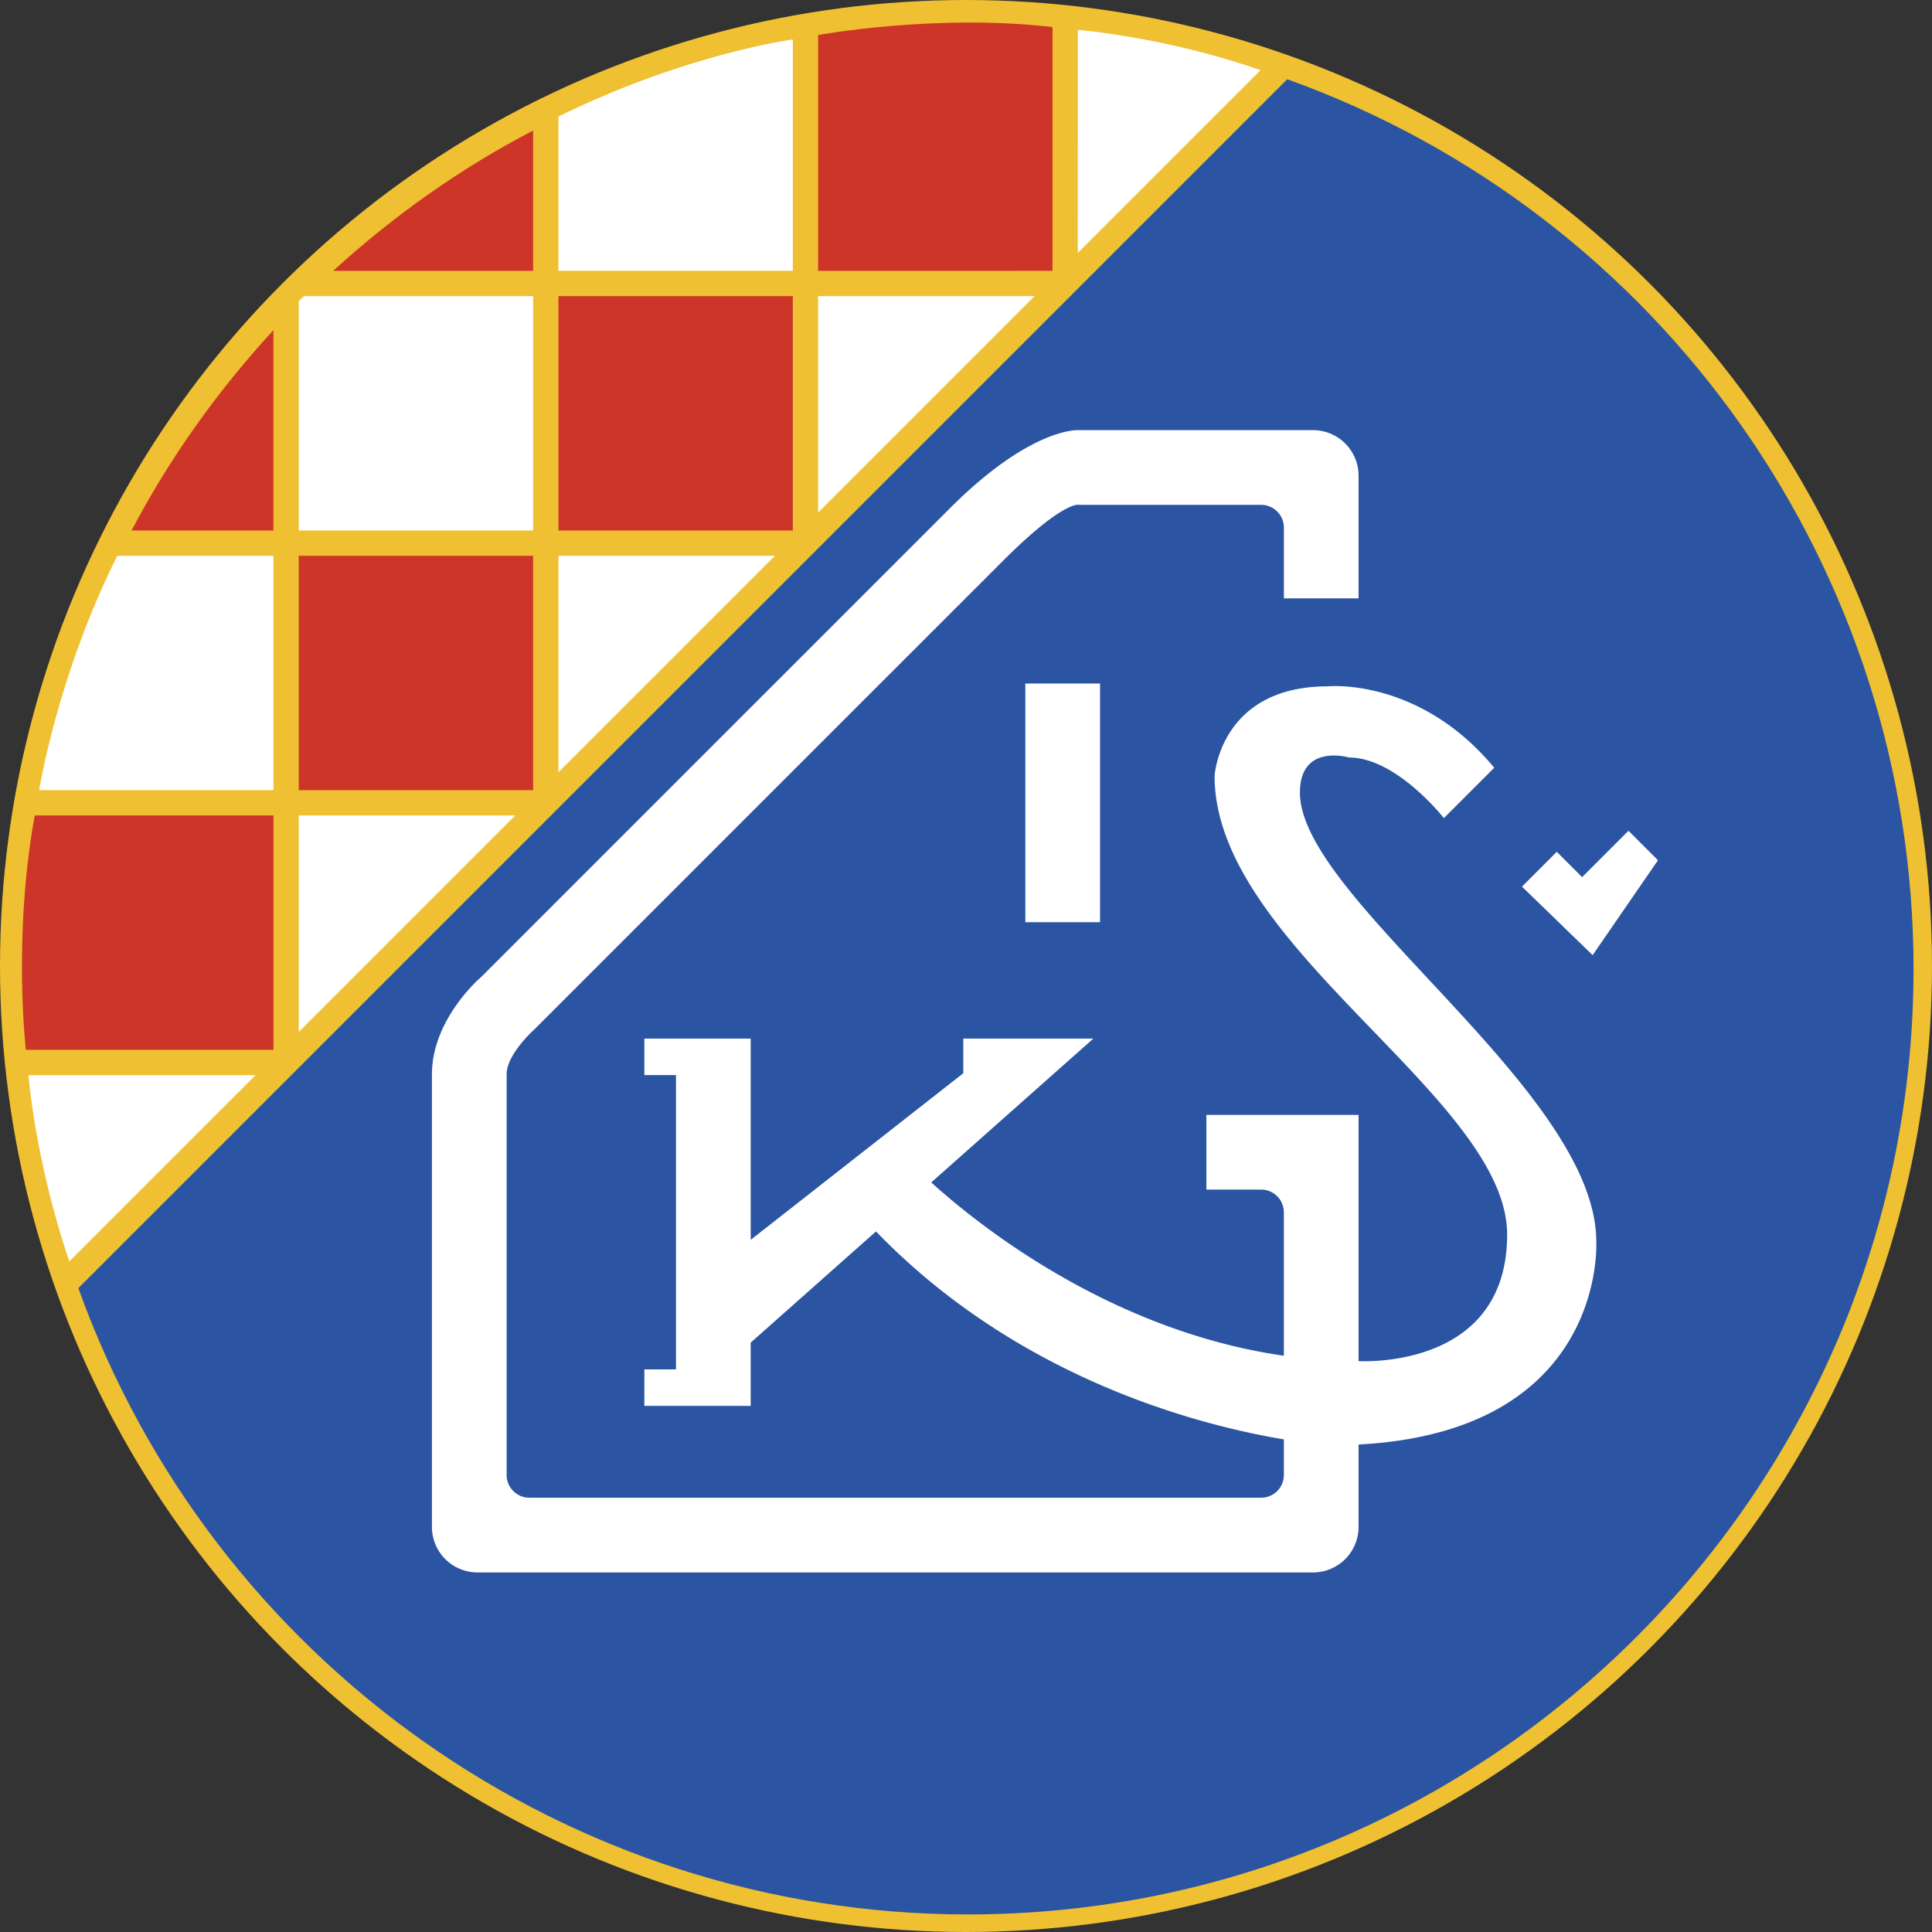 <svg xmlns="http://www.w3.org/2000/svg" width="2500" height="2500" viewBox="0 0 210.62 210.62"><rect x="0" y="0" width="210.62" height="210.62" fill="#333333" stroke="none"/><circle cx="105.31" cy="105.31" r="105.31" fill="#efc031"/><path d="M89.188 55.884l23.6-23.6h-23.6v23.6zM84.479 60.593H60.878v23.601l23.601-23.601zM32.567 88.901v23.603l23.604-23.603H32.567zM58.12 32.284H33.13c-.089.088-.181.174-.271.263l-.011.01c-.094.094-.186.191-.28.285v24.992H58.12v-25.55z" fill="#fff"/><path d="M60.878 57.834H86.43v-25.55H60.878v25.55zM32.567 86.143h25.552v-25.55H32.567v25.55zM36.319 29.525h21.8V14.232c-7.908 4.111-15.182 9.271-21.8 15.293zM14.342 57.834h15.467V35.988c-6.075 6.604-11.291 13.895-15.467 21.846z" fill="#cd3529"/><path d="M105.515 208.705c56.845 0 103.093-46.247 103.093-103.092 0-43.47-27.422-82.298-68.276-96.972L8.543 140.43c14.673 40.854 53.501 68.275 96.972 68.275z" fill="#2b55a2"/><path fill="#fff" d="M111.779 74.515h8.145v26.02h-8.145z"/><path d="M174.019 135.335c0-16.476-32.305-37.304-32.305-48.925 0-5.415 5.348-3.829 5.348-3.829 5.174 0 10.345 6.607 10.345 6.607l5.489-5.488c-8.189-9.881-18.132-8.878-18.132-8.878-11.779 0-12.355 9.77-12.355 9.77 0 18.677 31.894 35.052 31.894 49.996 0 14.015-14.409 13.872-16.197 13.8v-26.847h-16.591v8.144h5.966a2.48 2.48 0 0 1 2.481 2.482v15.631c-19.254-2.761-33.831-14.704-38.438-18.896l17.667-15.676h-14.176v3.775L81.84 135.162v-21.936H70.246v3.974h3.448v32.09h-3.448v3.974h11.592v-6.896l13.661-12.121c15.555 16.1 35.294 21.139 44.463 22.669v3.88a2.48 2.48 0 0 1-2.481 2.482H57.714a2.482 2.482 0 0 1-2.483-2.482v-43.673c0-2.218 3.015-4.89 3.015-4.89l51.065-51.063c6.646-6.645 8.303-6.134 8.303-6.134h19.867a2.482 2.482 0 0 1 2.483 2.482v7.713h8.142V51.859a4.966 4.966 0 0 0-4.967-4.965h-25.525s-5.129-.409-14.06 8.519l-51.065 51.064s-5.401 4.546-5.401 10.646v49.333a4.965 4.965 0 0 0 4.964 4.966h91.087a4.966 4.966 0 0 0 4.967-4.966v-8.98c27.129-1.436 25.913-22.141 25.913-22.141z" fill="#fff"/><path fill="#fff" d="M169.713 92.862l-3.792 3.794 7.701 7.471 7.125-10.345-3.218-3.217-5.056 5.056zM7.554 137.518l20.307-20.307H3.104s.709 9.286 4.45 20.307z"/><path d="M3.784 88.901H29.81v25.551H2.816s-1.425-12.383.968-25.551z" fill="#cd3529"/><path d="M12.789 60.593H29.81v25.55H4.271s1.967-12.494 8.518-25.55zM60.878 12.704v16.821H86.43V4.299s-11.632 1.552-25.552 8.405z" fill="#fff"/><path d="M114.741 2.95v26.573l-25.553.002V3.819s12.791-2.356 25.553-.869z" fill="#cd3529"/><path d="M137.42 7.652l-19.926 19.926.006-24.328s9.75.813 19.92 4.402z" fill="#fff"/></svg>
